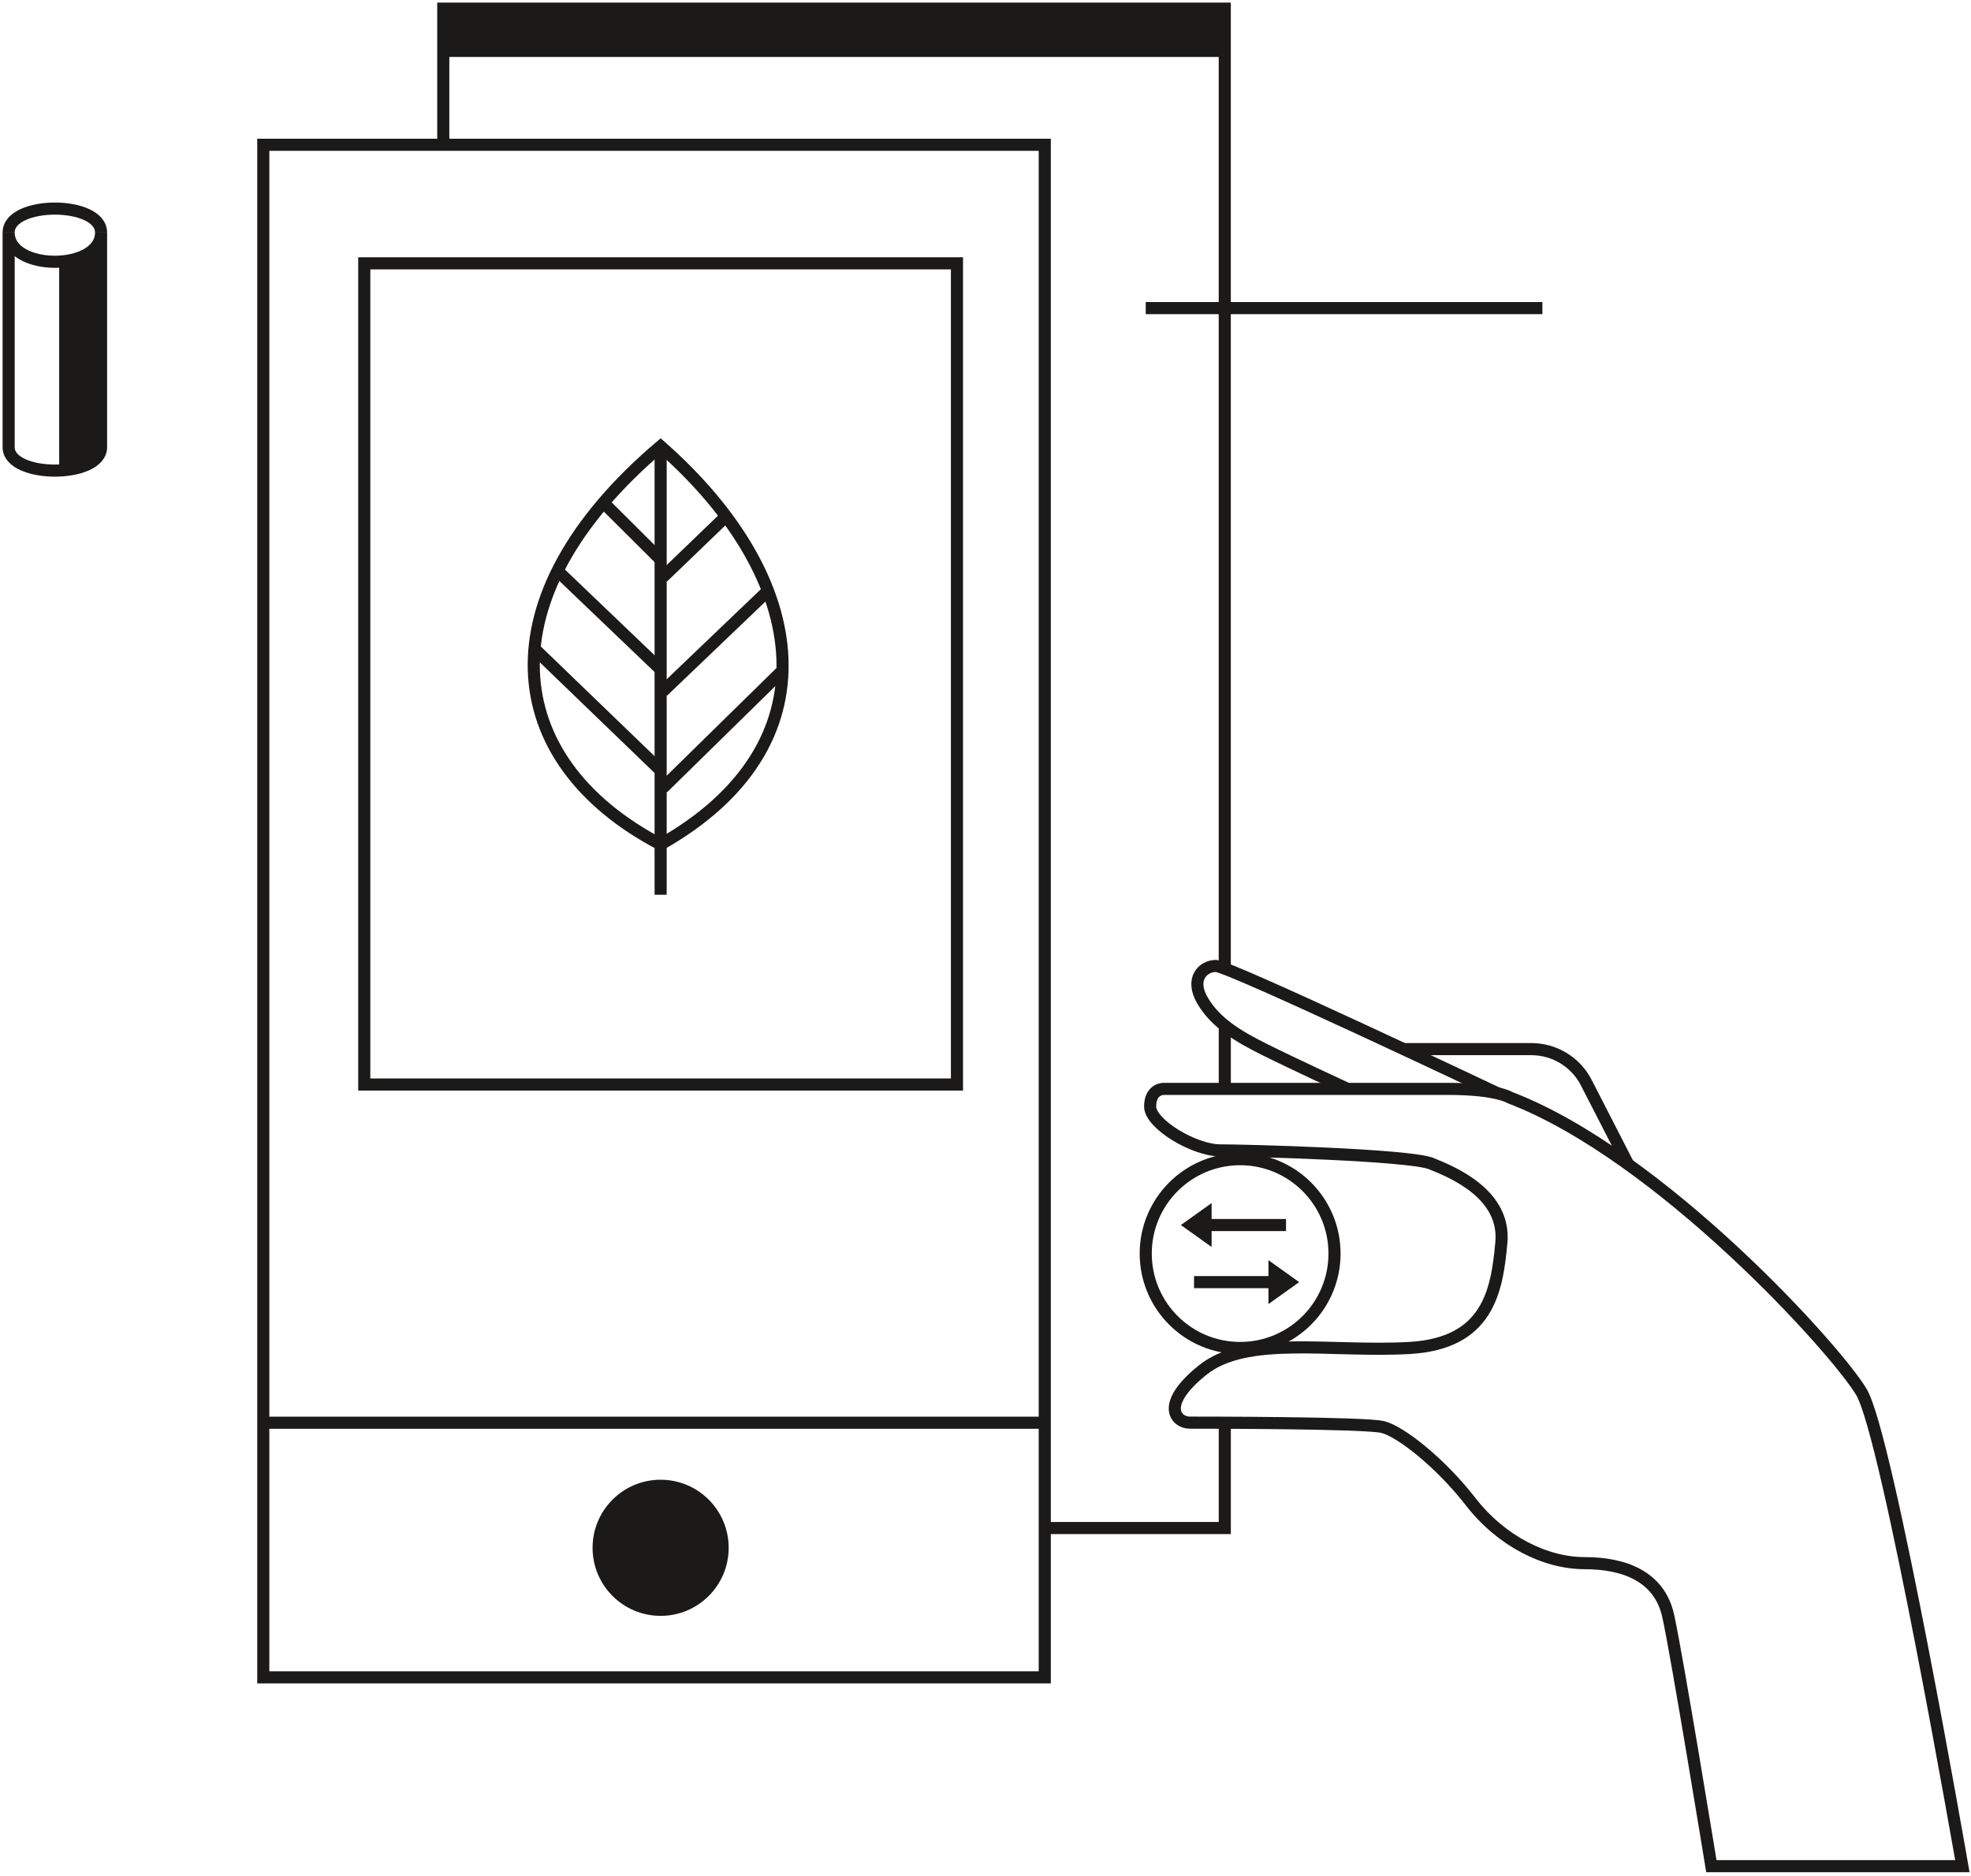 <svg xmlns="http://www.w3.org/2000/svg" width="228" height="217" viewBox="0 0 228 217" fill="none"><path d="M120.855 16.744H30.455V193.989H120.855V16.744Z" stroke="#1B1A19" stroke-width="1.4" stroke-miterlimit="10"></path><path d="M110.699 30.456H42.137V125.427H110.699V30.456Z" stroke="#1B1A19" stroke-width="1.4" stroke-miterlimit="10"></path><path d="M76.417 97.657C57.88 87.952 55.848 69.054 76.417 51.614C93.938 67.023 96.477 86.322 76.417 97.657Z" stroke="#1B1A19" stroke-width="1.4" stroke-miterlimit="10"></path><path d="M76.42 103.482V51.614" stroke="#1B1A19" stroke-width="1.4" stroke-miterlimit="10"></path><path d="M69.807 58.14L76.419 64.722" stroke="#1B1A19" stroke-width="1.4" stroke-miterlimit="10"></path><path d="M64.482 66.007L76.417 77.419" stroke="#1B1A19" stroke-width="1.4" stroke-miterlimit="10"></path><path d="M88.605 68.546L76.67 79.958" stroke="#1B1A19" stroke-width="1.4" stroke-miterlimit="10"></path><path d="M90.382 77.688L76.67 91.131" stroke="#1B1A19" stroke-width="1.4" stroke-miterlimit="10"></path><path d="M83.78 59.913L76.67 66.754" stroke="#1B1A19" stroke-width="1.4" stroke-miterlimit="10"></path><path d="M61.945 75.148L76.419 89.1" stroke="#1B1A19" stroke-width="1.4" stroke-miterlimit="10"></path><path d="M227 215.827C227 215.827 218.366 166.056 215.319 160.978C212.272 155.899 191.957 133.553 174.69 126.951C174.69 126.951 173.166 125.935 167.58 125.935H134.569C134.569 125.935 133.045 125.935 133.045 127.967C133.045 129.998 138.124 133.045 141.171 133.045C144.218 133.045 163.009 133.553 165.548 134.569C168.088 135.584 174.182 138.124 173.674 143.71C173.166 149.297 172.151 155.391 163.009 155.899C153.867 156.407 144.218 154.376 139.139 158.438C134.061 162.501 136.092 164.533 137.616 164.533C139.139 164.533 157.93 164.533 159.962 165.041C161.993 165.549 166.564 169.104 170.119 173.674C173.674 178.245 178.753 180.784 183.324 180.784C187.894 180.784 191.957 182.308 192.973 186.879C193.989 191.45 197.965 215.827 197.965 215.827H227Z" stroke="#1B1A19" stroke-width="1.4" stroke-miterlimit="10"></path><path d="M1 51.716V26.896C1 31.401 11.691 31.401 11.691 26.896V51.716C11.691 55.332 1 55.332 1 51.716Z" stroke="#1B1A19" stroke-width="1.4" stroke-miterlimit="10"></path><path d="M1 26.896C1 23.199 11.691 23.199 11.691 26.896" stroke="#1B1A19" stroke-width="1.4" stroke-miterlimit="10"></path><path d="M6.846 54.418V30.264C9.512 30.116 11.117 29.167 11.665 27.409L11.691 51.716C11.691 51.716 12.183 54.001 6.846 54.418Z" fill="#1B1A19"></path><path d="M173.242 126.448C173.242 126.448 142.186 111.715 140.663 111.715C139.139 111.715 137.615 113.239 139.139 115.778C140.663 118.317 143.202 119.841 146.249 121.364C149.296 122.888 155.873 125.935 155.873 125.935" stroke="#1B1A19" stroke-width="1.4" stroke-miterlimit="10"></path><path d="M162.367 121.334H177.146C179.823 121.334 182.276 122.832 183.499 125.214L188.345 134.66" stroke="#1B1A19" stroke-width="1.4" stroke-miterlimit="10"></path><path d="M143.454 155.899C149.485 155.899 154.373 151.01 154.373 144.98C154.373 138.949 149.485 134.061 143.454 134.061C137.424 134.061 132.535 138.949 132.535 144.98C132.535 151.01 137.424 155.899 143.454 155.899Z" stroke="#1B1A19" stroke-width="1.4" stroke-miterlimit="10"></path><path d="M136.6 141.679L140.155 139.14V144.218L136.6 141.679Z" fill="#1B1A19"></path><path d="M139.701 141.679H148.762" stroke="#1B1A19" stroke-width="1.4" stroke-miterlimit="10"></path><path d="M150.286 148.281L146.73 145.742V150.82L150.286 148.281Z" fill="#1B1A19"></path><path d="M147.178 148.281H138.123" stroke="#1B1A19" stroke-width="1.4" stroke-miterlimit="10"></path><path d="M141.68 164.543V176.722H120.857" stroke="#1B1A19" stroke-width="1.4" stroke-miterlimit="10"></path><path d="M141.68 118.749V125.935" stroke="#1B1A19" stroke-width="1.4" stroke-miterlimit="10"></path><path d="M51.277 16.744V1H141.677V111.715" stroke="#1B1A19" stroke-width="1.4" stroke-miterlimit="10"></path><path d="M141.677 1H51.277V6.587H141.677V1Z" fill="#1B1A19"></path><path d="M132.535 35.632H178.421" stroke="#1B1A19" stroke-width="1.4" stroke-miterlimit="10"></path><path d="M30.455 164.543H120.855" stroke="#1B1A19" stroke-width="1.4" stroke-miterlimit="10"></path><path d="M76.419 186.879C80.766 186.879 84.291 183.355 84.291 179.007C84.291 174.66 80.766 171.135 76.419 171.135C72.071 171.135 68.547 174.66 68.547 179.007C68.547 183.355 72.071 186.879 76.419 186.879Z" fill="#1B1A19"></path></svg>